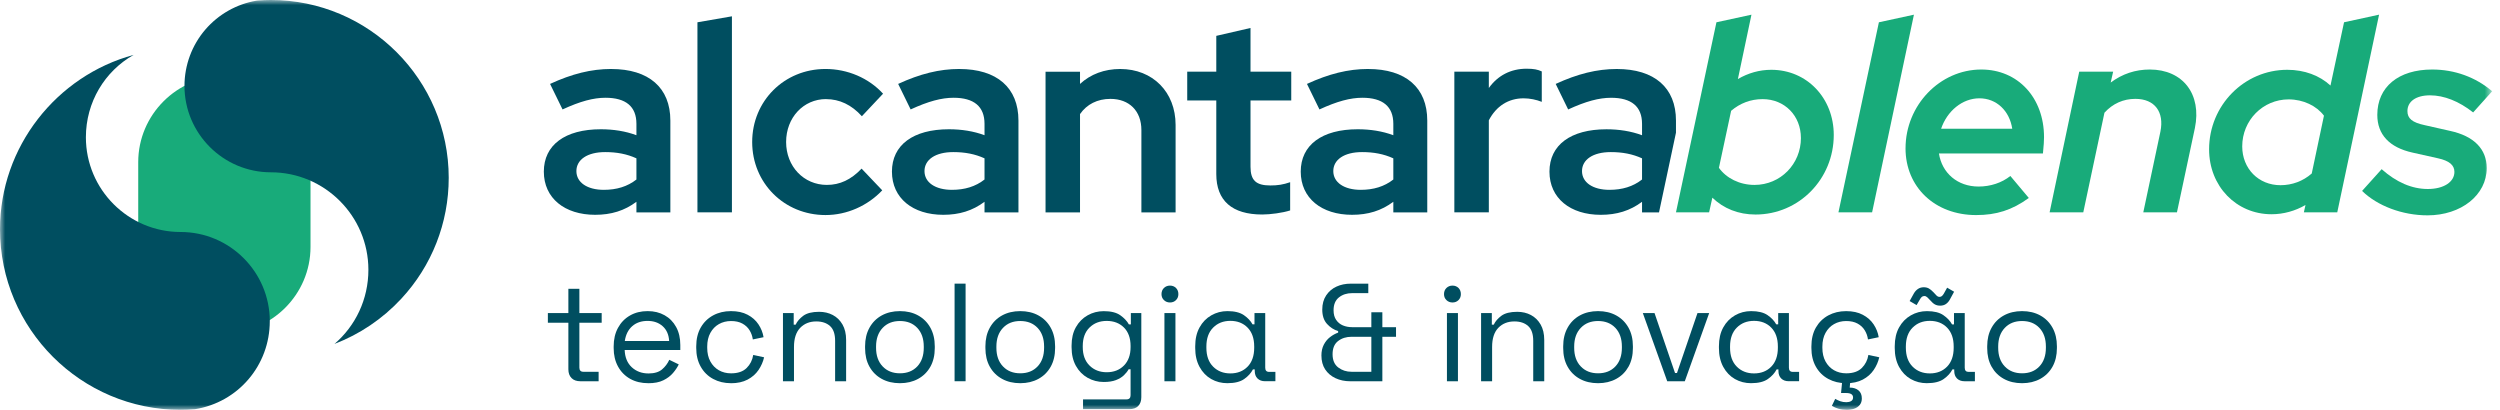 <svg width="244" height="40" viewBox="0 0 244 40" fill="none" xmlns="http://www.w3.org/2000/svg">
<mask id="mask0_391_1109" style="mask-type:luminance" maskUnits="userSpaceOnUse" x="0" y="0" width="244" height="40">
<path d="M243.234 0H0V40H243.234V0Z" fill="white"/>
</mask>
<g mask="url(#mask0_391_1109)">
<path d="M21.899 32.51C17.273 32.51 13.491 28.726 13.491 24.102V15.826C13.491 11.202 17.275 7.418 21.899 7.418C26.522 7.418 30.306 11.202 30.306 15.826V24.102C30.306 28.728 26.522 32.51 21.899 32.51Z" fill="#18AB7A"/>
<path d="M17.628 22.643C12.529 22.643 8.383 18.496 8.383 13.399C8.383 9.971 10.221 6.954 13.042 5.357C5.518 7.396 0 14.333 0 22.372C0 32.093 7.907 40 17.628 40C18.052 40 18.507 39.981 19.018 39.94C23.246 39.269 26.331 35.655 26.331 31.346C26.331 26.547 22.425 22.642 17.626 22.642" fill="#004E60"/>
<path d="M26.439 0C26.049 0 25.628 0.017 25.156 0.053C25.112 0.057 25.069 0.063 25.025 0.068C23.098 0.394 21.332 1.391 20.047 2.88C18.731 4.407 18.005 6.363 18.005 8.383C18.005 13.033 21.789 16.817 26.439 16.817C31.686 16.817 35.955 21.086 35.955 26.332C35.955 29.216 34.691 31.816 32.644 33.567C35.098 32.629 37.328 31.132 39.157 29.165C42.149 25.948 43.795 21.753 43.795 17.357C43.795 7.786 36.01 0 26.439 0Z" fill="#004E60"/>
<path d="M56.657 37.211C56.276 37.211 55.982 37.107 55.78 36.898C55.575 36.69 55.473 36.404 55.473 36.042V31.496H53.472V30.556H55.473V28.188H56.547V30.556H58.724V31.496H56.547V35.879C56.547 36.152 56.678 36.286 56.941 36.286H58.425V37.211H56.655H56.657Z" fill="#004E60"/>
<path d="M63.27 37.4C62.599 37.4 62.01 37.258 61.5 36.972C60.993 36.686 60.598 36.284 60.316 35.767C60.034 35.25 59.894 34.651 59.894 33.971V33.808C59.894 33.118 60.034 32.516 60.316 31.998C60.596 31.481 60.987 31.079 61.487 30.793C61.986 30.507 62.558 30.365 63.202 30.365C63.846 30.365 64.38 30.499 64.862 30.767C65.343 31.034 65.718 31.418 65.991 31.917C66.264 32.415 66.398 33.001 66.398 33.671V34.162H60.968C60.995 34.878 61.226 35.439 61.661 35.843C62.097 36.246 62.641 36.449 63.295 36.449C63.867 36.449 64.307 36.318 64.615 36.055C64.924 35.792 65.159 35.479 65.322 35.117L66.247 35.566C66.111 35.847 65.923 36.129 65.682 36.409C65.442 36.69 65.129 36.927 64.742 37.116C64.356 37.308 63.865 37.402 63.266 37.402M60.981 33.279H65.309C65.273 32.663 65.063 32.182 64.676 31.837C64.29 31.492 63.799 31.32 63.2 31.32C62.601 31.32 62.093 31.492 61.703 31.837C61.313 32.182 61.072 32.663 60.981 33.279Z" fill="#004E60"/>
<path d="M71.34 37.4C70.696 37.4 70.118 37.262 69.604 36.985C69.091 36.709 68.687 36.311 68.394 35.794C68.098 35.276 67.952 34.664 67.952 33.958V33.808C67.952 33.092 68.1 32.476 68.394 31.964C68.689 31.451 69.093 31.056 69.604 30.78C70.116 30.503 70.696 30.365 71.34 30.365C71.984 30.365 72.517 30.482 72.966 30.719C73.415 30.954 73.769 31.269 74.027 31.659C74.285 32.049 74.451 32.466 74.523 32.911L73.476 33.129C73.43 32.803 73.324 32.504 73.155 32.231C72.987 31.958 72.754 31.742 72.454 31.578C72.155 31.415 71.787 31.333 71.352 31.333C70.916 31.333 70.51 31.434 70.162 31.633C69.813 31.831 69.536 32.118 69.332 32.489C69.127 32.86 69.025 33.306 69.025 33.823V33.946C69.025 34.463 69.127 34.909 69.332 35.28C69.536 35.651 69.813 35.938 70.162 36.138C70.51 36.337 70.908 36.438 71.352 36.438C72.013 36.438 72.519 36.265 72.869 35.92C73.218 35.576 73.434 35.149 73.515 34.642L74.576 34.873C74.476 35.309 74.294 35.722 74.033 36.11C73.769 36.5 73.413 36.813 72.964 37.05C72.515 37.285 71.973 37.404 71.338 37.404" fill="#004E60"/>
<path d="M76.417 37.211V30.556H77.465V31.686H77.656C77.802 31.369 78.048 31.081 78.397 30.821C78.746 30.564 79.261 30.433 79.941 30.433C80.44 30.433 80.887 30.537 81.281 30.746C81.675 30.954 81.992 31.263 82.227 31.67C82.462 32.078 82.581 32.582 82.581 33.181V37.209H81.507V33.262C81.507 32.601 81.342 32.119 81.01 31.82C80.678 31.521 80.231 31.371 79.67 31.371C79.026 31.371 78.503 31.579 78.1 31.996C77.696 32.413 77.493 33.035 77.493 33.861V37.209H76.419L76.417 37.211Z" fill="#004E60"/>
<path d="M87.833 37.4C87.162 37.4 86.569 37.26 86.057 36.978C85.544 36.697 85.146 36.3 84.86 35.788C84.574 35.276 84.432 34.67 84.432 33.971V33.794C84.432 33.105 84.574 32.502 84.86 31.985C85.146 31.468 85.544 31.07 86.057 30.787C86.569 30.507 87.162 30.365 87.833 30.365C88.504 30.365 89.097 30.505 89.608 30.787C90.12 31.07 90.52 31.468 90.806 31.985C91.092 32.502 91.234 33.105 91.234 33.794V33.971C91.234 34.67 91.092 35.274 90.806 35.788C90.52 36.3 90.122 36.697 89.608 36.978C89.095 37.258 88.504 37.4 87.833 37.4ZM87.833 36.434C88.54 36.434 89.104 36.21 89.527 35.761C89.949 35.312 90.16 34.706 90.16 33.944V33.821C90.16 33.059 89.949 32.453 89.527 32.004C89.104 31.555 88.54 31.331 87.833 31.331C87.126 31.331 86.571 31.555 86.145 32.004C85.718 32.453 85.504 33.059 85.504 33.821V33.944C85.504 34.706 85.716 35.312 86.145 35.761C86.571 36.21 87.134 36.434 87.833 36.434Z" fill="#004E60"/>
<path d="M94.241 27.683H93.167V37.209H94.241V27.683Z" fill="#004E60"/>
<path d="M99.577 37.4C98.906 37.4 98.313 37.26 97.802 36.978C97.288 36.697 96.89 36.3 96.604 35.788C96.318 35.276 96.176 34.67 96.176 33.971V33.794C96.176 33.105 96.318 32.502 96.604 31.985C96.89 31.468 97.288 31.07 97.802 30.787C98.313 30.507 98.906 30.365 99.577 30.365C100.248 30.365 100.841 30.505 101.352 30.787C101.864 31.07 102.264 31.468 102.55 31.985C102.836 32.502 102.978 33.105 102.978 33.794V33.971C102.978 34.67 102.836 35.274 102.55 35.788C102.264 36.3 101.866 36.697 101.352 36.978C100.839 37.258 100.248 37.4 99.577 37.4ZM99.577 36.434C100.284 36.434 100.848 36.21 101.271 35.761C101.694 35.312 101.904 34.706 101.904 33.944V33.821C101.904 33.059 101.694 32.453 101.271 32.004C100.848 31.555 100.284 31.331 99.577 31.331C98.87 31.331 98.315 31.555 97.889 32.004C97.462 32.453 97.248 33.059 97.248 33.821V33.944C97.248 34.706 97.46 35.312 97.889 35.761C98.315 36.21 98.878 36.434 99.577 36.434Z" fill="#004E60"/>
<path d="M104.586 33.918V33.728C104.586 33.029 104.726 32.43 105.008 31.932C105.289 31.434 105.67 31.047 106.151 30.776C106.632 30.503 107.159 30.369 107.729 30.369C108.429 30.369 108.965 30.503 109.342 30.77C109.719 31.038 109.998 31.335 110.179 31.661H110.371V30.558H111.392V38.765C111.392 39.127 111.292 39.413 111.093 39.621C110.894 39.83 110.604 39.934 110.221 39.934H105.704V38.981H109.937C110.21 38.981 110.344 38.844 110.344 38.573V36.042H110.153C110.045 36.241 109.89 36.436 109.691 36.627C109.492 36.819 109.232 36.974 108.916 37.097C108.597 37.22 108.203 37.281 107.731 37.281C107.159 37.281 106.634 37.145 106.153 36.874C105.672 36.601 105.291 36.214 105.01 35.71C104.73 35.206 104.588 34.609 104.588 33.922M108.017 36.33C108.707 36.33 109.266 36.112 109.698 35.676C110.128 35.24 110.344 34.642 110.344 33.88V33.772C110.344 33.001 110.128 32.4 109.698 31.968C109.266 31.538 108.707 31.322 108.017 31.322C107.328 31.322 106.776 31.538 106.337 31.968C105.897 32.4 105.677 33.001 105.677 33.772V33.88C105.677 34.642 105.897 35.24 106.337 35.676C106.776 36.112 107.337 36.33 108.017 36.33Z" fill="#004E60"/>
<path d="M114.192 29.522C113.955 29.522 113.758 29.444 113.601 29.29C113.442 29.137 113.362 28.942 113.362 28.705C113.362 28.468 113.442 28.26 113.601 28.106C113.76 27.953 113.957 27.875 114.192 27.875C114.427 27.875 114.622 27.953 114.778 28.106C114.931 28.26 115.009 28.46 115.009 28.705C115.009 28.949 114.931 29.135 114.778 29.29C114.622 29.444 114.429 29.522 114.192 29.522ZM113.648 30.556H114.723V37.211H113.648V30.556Z" fill="#004E60"/>
<path d="M119.799 37.4C119.217 37.4 118.69 37.264 118.213 36.993C117.737 36.72 117.358 36.326 117.076 35.809C116.794 35.291 116.653 34.679 116.653 33.971V33.794C116.653 33.078 116.794 32.466 117.076 31.956C117.356 31.449 117.737 31.056 118.218 30.78C118.7 30.503 119.227 30.365 119.797 30.365C120.487 30.365 121.021 30.496 121.404 30.759C121.785 31.022 122.065 31.322 122.247 31.657H122.438V30.554H123.486V35.888C123.486 36.161 123.613 36.296 123.867 36.296H124.479V37.207H123.458C123.158 37.207 122.918 37.118 122.736 36.942C122.554 36.766 122.463 36.517 122.463 36.201V36.051H122.287C122.105 36.406 121.822 36.718 121.436 36.991C121.049 37.264 120.504 37.398 119.797 37.398M120.083 36.445C120.773 36.445 121.332 36.226 121.764 35.786C122.194 35.346 122.41 34.731 122.41 33.942V33.819C122.41 33.029 122.194 32.415 121.764 31.976C121.332 31.536 120.773 31.316 120.083 31.316C119.393 31.316 118.842 31.536 118.402 31.976C117.963 32.415 117.743 33.031 117.743 33.819V33.942C117.743 34.731 117.963 35.346 118.402 35.786C118.842 36.226 119.403 36.445 120.083 36.445Z" fill="#004E60"/>
<path d="M131.774 37.211C131.247 37.211 130.772 37.11 130.345 36.911C129.919 36.712 129.584 36.426 129.337 36.055C129.093 35.684 128.97 35.229 128.97 34.694C128.97 34.295 129.047 33.946 129.201 33.647C129.354 33.347 129.557 33.101 129.807 32.906C130.057 32.711 130.323 32.563 130.603 32.464V32.315C130.186 32.188 129.822 31.954 129.515 31.613C129.207 31.272 129.053 30.808 129.053 30.219C129.053 29.675 129.18 29.211 129.434 28.83C129.688 28.449 130.023 28.163 130.442 27.971C130.859 27.78 131.321 27.685 131.831 27.685H133.546V28.61H131.967C131.46 28.61 131.031 28.748 130.681 29.025C130.332 29.302 130.156 29.721 130.156 30.283C130.156 30.664 130.239 30.977 130.408 31.223C130.577 31.468 130.796 31.648 131.067 31.761C131.34 31.875 131.64 31.932 131.965 31.932H133.843V30.475H134.918V31.932H136.252V32.872H134.918V37.213H131.774V37.211ZM131.911 36.286H133.843V32.87H131.911C131.393 32.87 130.956 33.008 130.597 33.285C130.239 33.561 130.059 33.989 130.059 34.571C130.059 35.153 130.243 35.583 130.611 35.864C130.978 36.144 131.41 36.286 131.911 36.286Z" fill="#004E60"/>
<path d="M141.764 29.522C141.528 29.522 141.331 29.444 141.173 29.29C141.014 29.137 140.935 28.942 140.935 28.705C140.935 28.468 141.014 28.26 141.173 28.106C141.332 27.953 141.53 27.875 141.764 27.875C141.999 27.875 142.195 27.953 142.35 28.106C142.503 28.26 142.581 28.46 142.581 28.705C142.581 28.949 142.503 29.135 142.35 29.29C142.197 29.444 142.001 29.522 141.764 29.522ZM141.221 30.556H142.295V37.211H141.221V30.556Z" fill="#004E60"/>
<path d="M144.554 37.211V30.556H145.602V31.686H145.793C145.939 31.369 146.185 31.081 146.534 30.821C146.882 30.564 147.398 30.433 148.078 30.433C148.576 30.433 149.024 30.537 149.418 30.746C149.812 30.954 150.128 31.263 150.363 31.67C150.598 32.078 150.718 32.582 150.718 33.181V37.209H149.643V33.262C149.643 32.601 149.478 32.119 149.147 31.82C148.815 31.521 148.368 31.371 147.807 31.371C147.163 31.371 146.64 31.579 146.236 31.996C145.833 32.413 145.63 33.035 145.63 33.861V37.209H144.556L144.554 37.211Z" fill="#004E60"/>
<path d="M155.97 37.4C155.299 37.4 154.706 37.26 154.194 36.978C153.681 36.697 153.283 36.3 152.997 35.788C152.71 35.276 152.568 34.67 152.568 33.971V33.794C152.568 33.105 152.71 32.502 152.997 31.985C153.283 31.468 153.681 31.07 154.194 30.787C154.706 30.507 155.299 30.365 155.97 30.365C156.64 30.365 157.233 30.505 157.745 30.787C158.257 31.07 158.656 31.468 158.943 31.985C159.229 32.502 159.371 33.105 159.371 33.794V33.971C159.371 34.67 159.229 35.274 158.943 35.788C158.656 36.301 158.257 36.697 157.745 36.978C157.232 37.258 156.64 37.4 155.97 37.4ZM155.97 36.434C156.676 36.434 157.241 36.21 157.664 35.761C158.086 35.312 158.296 34.706 158.296 33.944V33.821C158.296 33.059 158.086 32.453 157.664 32.004C157.241 31.555 156.676 31.331 155.97 31.331C155.263 31.331 154.708 31.555 154.281 32.004C153.855 32.453 153.641 33.059 153.641 33.821V33.944C153.641 34.706 153.853 35.312 154.281 35.761C154.708 36.21 155.27 36.434 155.97 36.434Z" fill="#004E60"/>
<path d="M162.722 37.211L160.34 30.556H161.482L163.483 36.407H163.673L165.674 30.556H166.816L164.436 37.211H162.722Z" fill="#004E60"/>
<path d="M170.913 37.4C170.333 37.4 169.805 37.264 169.327 36.993C168.851 36.72 168.472 36.326 168.19 35.809C167.91 35.291 167.768 34.679 167.768 33.971V33.794C167.768 33.078 167.908 32.466 168.19 31.956C168.471 31.449 168.851 31.056 169.333 30.78C169.814 30.503 170.341 30.365 170.911 30.365C171.601 30.365 172.135 30.496 172.516 30.759C172.897 31.022 173.179 31.322 173.359 31.657H173.551V30.554H174.598V35.888C174.598 36.161 174.725 36.296 174.979 36.296H175.591V37.207H174.57C174.271 37.207 174.03 37.118 173.848 36.942C173.666 36.766 173.575 36.517 173.575 36.201V36.051H173.399C173.217 36.406 172.935 36.718 172.548 36.991C172.162 37.264 171.616 37.398 170.907 37.398M171.193 36.445C171.883 36.445 172.442 36.226 172.874 35.786C173.304 35.346 173.52 34.731 173.52 33.942V33.819C173.52 33.029 173.304 32.415 172.874 31.976C172.444 31.536 171.883 31.316 171.193 31.316C170.504 31.316 169.952 31.536 169.513 31.976C169.073 32.415 168.853 33.031 168.853 33.819V33.942C168.853 34.731 169.073 35.346 169.513 35.786C169.952 36.226 170.513 36.445 171.193 36.445Z" fill="#004E60"/>
<path d="M180.18 37.4C179.536 37.4 178.958 37.262 178.444 36.985C177.933 36.709 177.527 36.313 177.233 35.795C176.938 35.278 176.792 34.666 176.792 33.959V33.81C176.792 33.093 176.94 32.477 177.233 31.966C177.529 31.454 177.933 31.058 178.444 30.782C178.958 30.505 179.536 30.367 180.18 30.367C180.824 30.367 181.357 30.484 181.806 30.721C182.255 30.956 182.609 31.27 182.867 31.659C183.125 32.049 183.291 32.466 183.363 32.911L182.315 33.129C182.27 32.803 182.164 32.504 181.995 32.231C181.827 31.958 181.594 31.741 181.294 31.578C180.995 31.415 180.627 31.333 180.191 31.333C179.756 31.333 179.35 31.433 179.001 31.633C178.653 31.831 178.376 32.117 178.171 32.489C177.967 32.86 177.864 33.306 177.864 33.823V33.946C177.864 34.463 177.967 34.907 178.171 35.28C178.376 35.651 178.653 35.938 179.001 36.136C179.35 36.335 179.748 36.436 180.191 36.436C180.853 36.436 181.36 36.263 181.709 35.919C182.058 35.574 182.274 35.147 182.355 34.64L183.416 34.871C183.316 35.306 183.136 35.72 182.873 36.11C182.609 36.5 182.253 36.813 181.804 37.05C181.355 37.285 180.813 37.404 180.178 37.404M180.22 40.004C179.947 40.004 179.689 39.968 179.445 39.896C179.2 39.824 178.982 39.727 178.791 39.61L179.117 38.929C179.27 39.02 179.437 39.096 179.613 39.161C179.79 39.225 179.989 39.255 180.205 39.255C180.386 39.255 180.54 39.219 180.667 39.147C180.794 39.075 180.858 38.956 180.858 38.793C180.858 38.647 180.801 38.539 180.688 38.467C180.574 38.395 180.409 38.359 180.191 38.359H179.687L179.824 36.93H180.612L180.531 37.829C180.885 37.829 181.171 37.919 181.389 38.101C181.607 38.283 181.715 38.545 181.715 38.89C181.715 39.144 181.647 39.354 181.51 39.523C181.374 39.689 181.192 39.812 180.966 39.89C180.739 39.968 180.491 40.006 180.218 40.006" fill="#004E60"/>
<path d="M188.072 37.4C187.492 37.4 186.964 37.264 186.486 36.993C186.011 36.72 185.632 36.326 185.349 35.809C185.069 35.291 184.927 34.679 184.927 33.972V33.796C184.927 33.08 185.067 32.468 185.349 31.958C185.63 31.451 186.011 31.058 186.492 30.782C186.973 30.505 187.5 30.367 188.07 30.367C188.76 30.367 189.294 30.497 189.675 30.761C190.056 31.024 190.338 31.324 190.518 31.659H190.71V30.556H191.758V35.89C191.758 36.163 191.885 36.297 192.139 36.297H192.751V37.209H191.729C191.43 37.209 191.189 37.12 191.007 36.944C190.825 36.767 190.734 36.519 190.734 36.201V36.051H190.558C190.376 36.406 190.094 36.718 189.707 36.991C189.321 37.264 188.775 37.398 188.067 37.398M188.353 36.445C189.042 36.445 189.601 36.225 190.033 35.786C190.463 35.346 190.679 34.73 190.679 33.942V33.819C190.679 33.029 190.463 32.415 190.033 31.975C189.603 31.536 189.042 31.316 188.353 31.316C187.663 31.316 187.111 31.536 186.672 31.975C186.232 32.415 186.012 33.031 186.012 33.819V33.942C186.012 34.732 186.232 35.346 186.672 35.786C187.111 36.225 187.672 36.445 188.353 36.445ZM187.06 29.777L186.38 29.383L186.803 28.622C186.911 28.44 187.045 28.297 187.204 28.193C187.364 28.089 187.547 28.036 187.756 28.036C187.947 28.036 188.112 28.074 188.252 28.152C188.392 28.229 188.544 28.354 188.709 28.527C188.819 28.654 188.917 28.76 189.008 28.847C189.099 28.934 189.194 28.976 189.294 28.976C189.395 28.976 189.476 28.945 189.539 28.887C189.601 28.828 189.662 28.752 189.715 28.663L190.041 28.078L190.721 28.472L190.299 29.247C190.198 29.429 190.071 29.571 189.918 29.675C189.764 29.779 189.579 29.832 189.361 29.832C189.169 29.832 189.003 29.794 188.857 29.717C188.711 29.639 188.561 29.51 188.408 29.328C188.3 29.211 188.199 29.108 188.108 29.021C188.017 28.936 187.922 28.892 187.822 28.892C187.712 28.892 187.627 28.923 187.564 28.982C187.5 29.04 187.447 29.11 187.401 29.192L187.06 29.777Z" fill="#004E60"/>
<path d="M197.352 37.4C196.682 37.4 196.089 37.26 195.577 36.978C195.065 36.697 194.666 36.3 194.379 35.788C194.093 35.276 193.951 34.67 193.951 33.971V33.794C193.951 33.105 194.093 32.502 194.379 31.985C194.666 31.468 195.063 31.07 195.577 30.787C196.089 30.507 196.682 30.365 197.352 30.365C198.023 30.365 198.616 30.505 199.128 30.787C199.639 31.07 200.039 31.468 200.325 31.985C200.612 32.502 200.754 33.105 200.754 33.794V33.971C200.754 34.67 200.612 35.274 200.325 35.788C200.039 36.3 199.639 36.697 199.128 36.978C198.614 37.258 198.023 37.4 197.352 37.4ZM197.352 36.434C198.059 36.434 198.624 36.21 199.046 35.761C199.469 35.312 199.679 34.706 199.679 33.944V33.821C199.679 33.059 199.469 32.453 199.046 32.004C198.624 31.555 198.059 31.331 197.352 31.331C196.646 31.331 196.09 31.555 195.664 32.004C195.238 32.453 195.024 33.059 195.024 33.821V33.944C195.024 34.706 195.236 35.312 195.664 35.761C196.09 36.21 196.653 36.434 197.352 36.434Z" fill="#004E60"/>
<path d="M59.649 6.732C57.715 6.732 55.807 7.21 53.686 8.19L54.905 10.681C56.627 9.885 57.925 9.541 59.092 9.541C61.08 9.541 62.115 10.389 62.115 12.085V13.198C61.053 12.8 59.862 12.616 58.643 12.616C55.145 12.616 53.078 14.153 53.078 16.75C53.078 19.348 55.119 20.965 58.086 20.965C59.649 20.965 60.949 20.567 62.115 19.693V20.728H65.427V11.769C65.427 8.563 63.333 6.734 59.649 6.734M62.115 17.52C61.239 18.209 60.18 18.528 58.933 18.528C57.317 18.528 56.256 17.811 56.256 16.699C56.256 15.587 57.315 14.844 59.066 14.844C60.205 14.844 61.186 15.03 62.115 15.454V17.522V17.52Z" fill="#004E60"/>
<path d="M68.07 20.726H71.436V1.592L68.07 2.175V20.726Z" fill="#004E60"/>
<path d="M80.621 9.675C81.945 9.675 83.113 10.232 84.119 11.345L86.186 9.145C84.782 7.608 82.715 6.732 80.568 6.732C76.54 6.732 73.413 9.859 73.413 13.861C73.413 17.863 76.54 20.989 80.568 20.989C82.662 20.989 84.676 20.087 86.107 18.577L84.092 16.457C83.058 17.543 81.972 18.047 80.701 18.047C78.448 18.047 76.725 16.244 76.725 13.859C76.725 11.473 78.421 9.671 80.621 9.671" fill="#004E60"/>
<path d="M93.624 6.732C91.689 6.732 89.781 7.21 87.661 8.19L88.879 10.681C90.602 9.885 91.9 9.541 93.067 9.541C95.055 9.541 96.089 10.389 96.089 12.085V13.198C95.028 12.8 93.836 12.616 92.618 12.616C89.12 12.616 87.053 14.153 87.053 16.75C87.053 19.348 89.094 20.965 92.061 20.965C93.624 20.965 94.924 20.567 96.089 19.693V20.728H99.401V11.769C99.401 8.563 97.308 6.734 93.624 6.734M96.089 17.52C95.214 18.209 94.155 18.528 92.908 18.528C91.291 18.528 90.23 17.811 90.23 16.699C90.23 15.587 91.29 14.844 93.04 14.844C94.179 14.844 95.161 15.03 96.089 15.454V17.522V17.52Z" fill="#004E60"/>
<path d="M109.332 6.734C107.796 6.734 106.443 7.238 105.41 8.191V7H102.045V20.728H105.41V11.134C106.073 10.179 107.106 9.651 108.377 9.651C110.206 9.651 111.4 10.818 111.4 12.697V20.728H114.738V12.193C114.738 8.987 112.512 6.734 109.332 6.734Z" fill="#004E60"/>
<path d="M122.048 2.73L118.71 3.5V6.998H115.873V9.806H118.71V16.987C118.71 19.585 120.246 20.936 123.189 20.936C123.985 20.936 125.177 20.777 125.919 20.538V17.783C125.23 18.022 124.701 18.101 123.985 18.101C122.581 18.101 122.05 17.597 122.05 16.273V9.806H126.026V6.998H122.05V2.73H122.048Z" fill="#004E60"/>
<path d="M133.523 6.732C131.589 6.732 129.681 7.21 127.56 8.19L128.779 10.681C130.501 9.885 131.799 9.541 132.966 9.541C134.954 9.541 135.989 10.389 135.989 12.085V13.198C134.928 12.8 133.736 12.616 132.517 12.616C129.019 12.616 126.952 14.153 126.952 16.75C126.952 19.348 128.993 20.965 131.96 20.965C133.523 20.965 134.823 20.567 135.989 19.693V20.728H139.301V11.769C139.301 8.563 137.207 6.734 133.523 6.734M135.989 17.52C135.113 18.209 134.054 18.528 132.807 18.528C131.191 18.528 130.13 17.811 130.13 16.699C130.13 15.587 131.189 14.844 132.94 14.844C134.079 14.844 135.06 15.03 135.989 15.454V17.522V17.52Z" fill="#004E60"/>
<path d="M145.31 8.588V6.998H141.944V20.726H145.31V11.742C146.026 10.363 147.218 9.596 148.701 9.596C149.311 9.596 149.946 9.728 150.477 9.94V6.971C150.079 6.786 149.707 6.706 148.993 6.706C147.456 6.706 146.183 7.369 145.31 8.588Z" fill="#004E60"/>
<path d="M163.575 11.769C163.575 8.563 161.481 6.734 157.798 6.734C155.863 6.734 153.955 7.212 151.835 8.191L153.053 10.683C154.776 9.887 156.074 9.543 157.241 9.543C159.228 9.543 160.263 10.391 160.263 12.087V13.2C159.202 12.802 158.01 12.618 156.792 12.618C153.294 12.618 151.227 14.155 151.227 16.752C151.227 19.35 153.267 20.966 156.235 20.966C157.798 20.966 159.098 20.569 160.263 19.695V20.73H161.919L163.575 12.949V11.773V11.769ZM160.263 17.52C159.388 18.209 158.328 18.528 157.082 18.528C155.465 18.528 154.404 17.812 154.404 16.699C154.404 15.587 155.463 14.844 157.214 14.844C158.353 14.844 159.335 15.03 160.263 15.454V17.522V17.52Z" fill="#004E60"/>
<path d="M183.38 2.175L186.799 1.433L182.717 20.726H179.432L183.38 2.175Z" fill="#18AB7A"/>
<path d="M185.981 14.471C185.981 10.283 189.32 6.785 193.375 6.785C196.952 6.785 199.497 9.542 199.497 13.385C199.497 13.757 199.471 14.154 199.391 14.975H189.24C189.532 16.883 191.042 18.207 193.11 18.207C194.275 18.207 195.389 17.836 196.21 17.175L198.012 19.322C196.369 20.514 194.832 20.991 192.871 20.991C188.843 20.991 185.979 18.261 185.979 14.471M196.395 12.563C196.13 10.814 194.859 9.595 193.189 9.595C191.52 9.595 190.036 10.84 189.453 12.563H196.395Z" fill="#18AB7A"/>
<path d="M202.93 6.998H206.242L206.003 8.057C207.142 7.208 208.415 6.785 209.819 6.785C213.052 6.785 214.907 9.198 214.219 12.51L212.47 20.726H209.185L210.854 12.855C211.252 10.92 210.297 9.649 208.415 9.649C207.25 9.649 206.215 10.1 205.395 10.999L203.328 20.726H200.042L202.932 6.998H202.93Z" fill="#18AB7A"/>
<path d="M215.608 14.577C215.608 10.284 219.027 6.812 223.241 6.812C224.91 6.812 226.396 7.369 227.455 8.349L228.779 2.174L232.198 1.431L228.116 20.724H224.857L225.016 20.008C224.01 20.591 222.869 20.91 221.704 20.91C218.259 20.91 215.608 18.179 215.608 14.575M225.626 16.934L226.818 11.29C226.102 10.335 224.804 9.7 223.373 9.7C220.855 9.7 218.841 11.741 218.841 14.285C218.841 16.459 220.431 18.075 222.578 18.075C223.716 18.075 224.778 17.677 225.626 16.934Z" fill="#18AB7A"/>
<path d="M230.541 18.632L232.449 16.512C233.88 17.783 235.392 18.446 236.955 18.446C238.518 18.446 239.551 17.756 239.551 16.777C239.551 16.114 239.047 15.691 237.961 15.452L235.469 14.895C233.19 14.391 232.025 13.12 232.025 11.212C232.025 8.481 234.092 6.785 237.378 6.785C239.577 6.785 241.618 7.528 243.234 8.906L241.379 10.973C240.002 9.885 238.543 9.304 237.165 9.304C235.788 9.304 234.965 9.914 234.965 10.84C234.965 11.557 235.416 11.953 236.661 12.218L239.126 12.775C241.459 13.279 242.704 14.55 242.704 16.405C242.704 19.03 240.212 21.017 236.927 21.017C234.461 21.017 232.023 20.089 230.539 18.632" fill="#18AB7A"/>
<path d="M167.126 19.295L166.808 20.726H163.575L167.524 2.175L170.942 1.433L169.618 7.714C170.626 7.13 171.712 6.812 172.879 6.812C176.35 6.812 178.975 9.569 178.975 13.173C178.975 17.467 175.583 20.938 171.342 20.938C169.673 20.938 168.216 20.354 167.128 19.295M175.768 13.465C175.768 11.291 174.179 9.675 172.032 9.675C170.867 9.675 169.832 10.073 168.958 10.814L167.767 16.379C168.483 17.385 169.781 18.048 171.238 18.048C173.783 18.048 175.77 16.008 175.77 13.463" fill="#18AB7A"/>
</g>
</svg>
